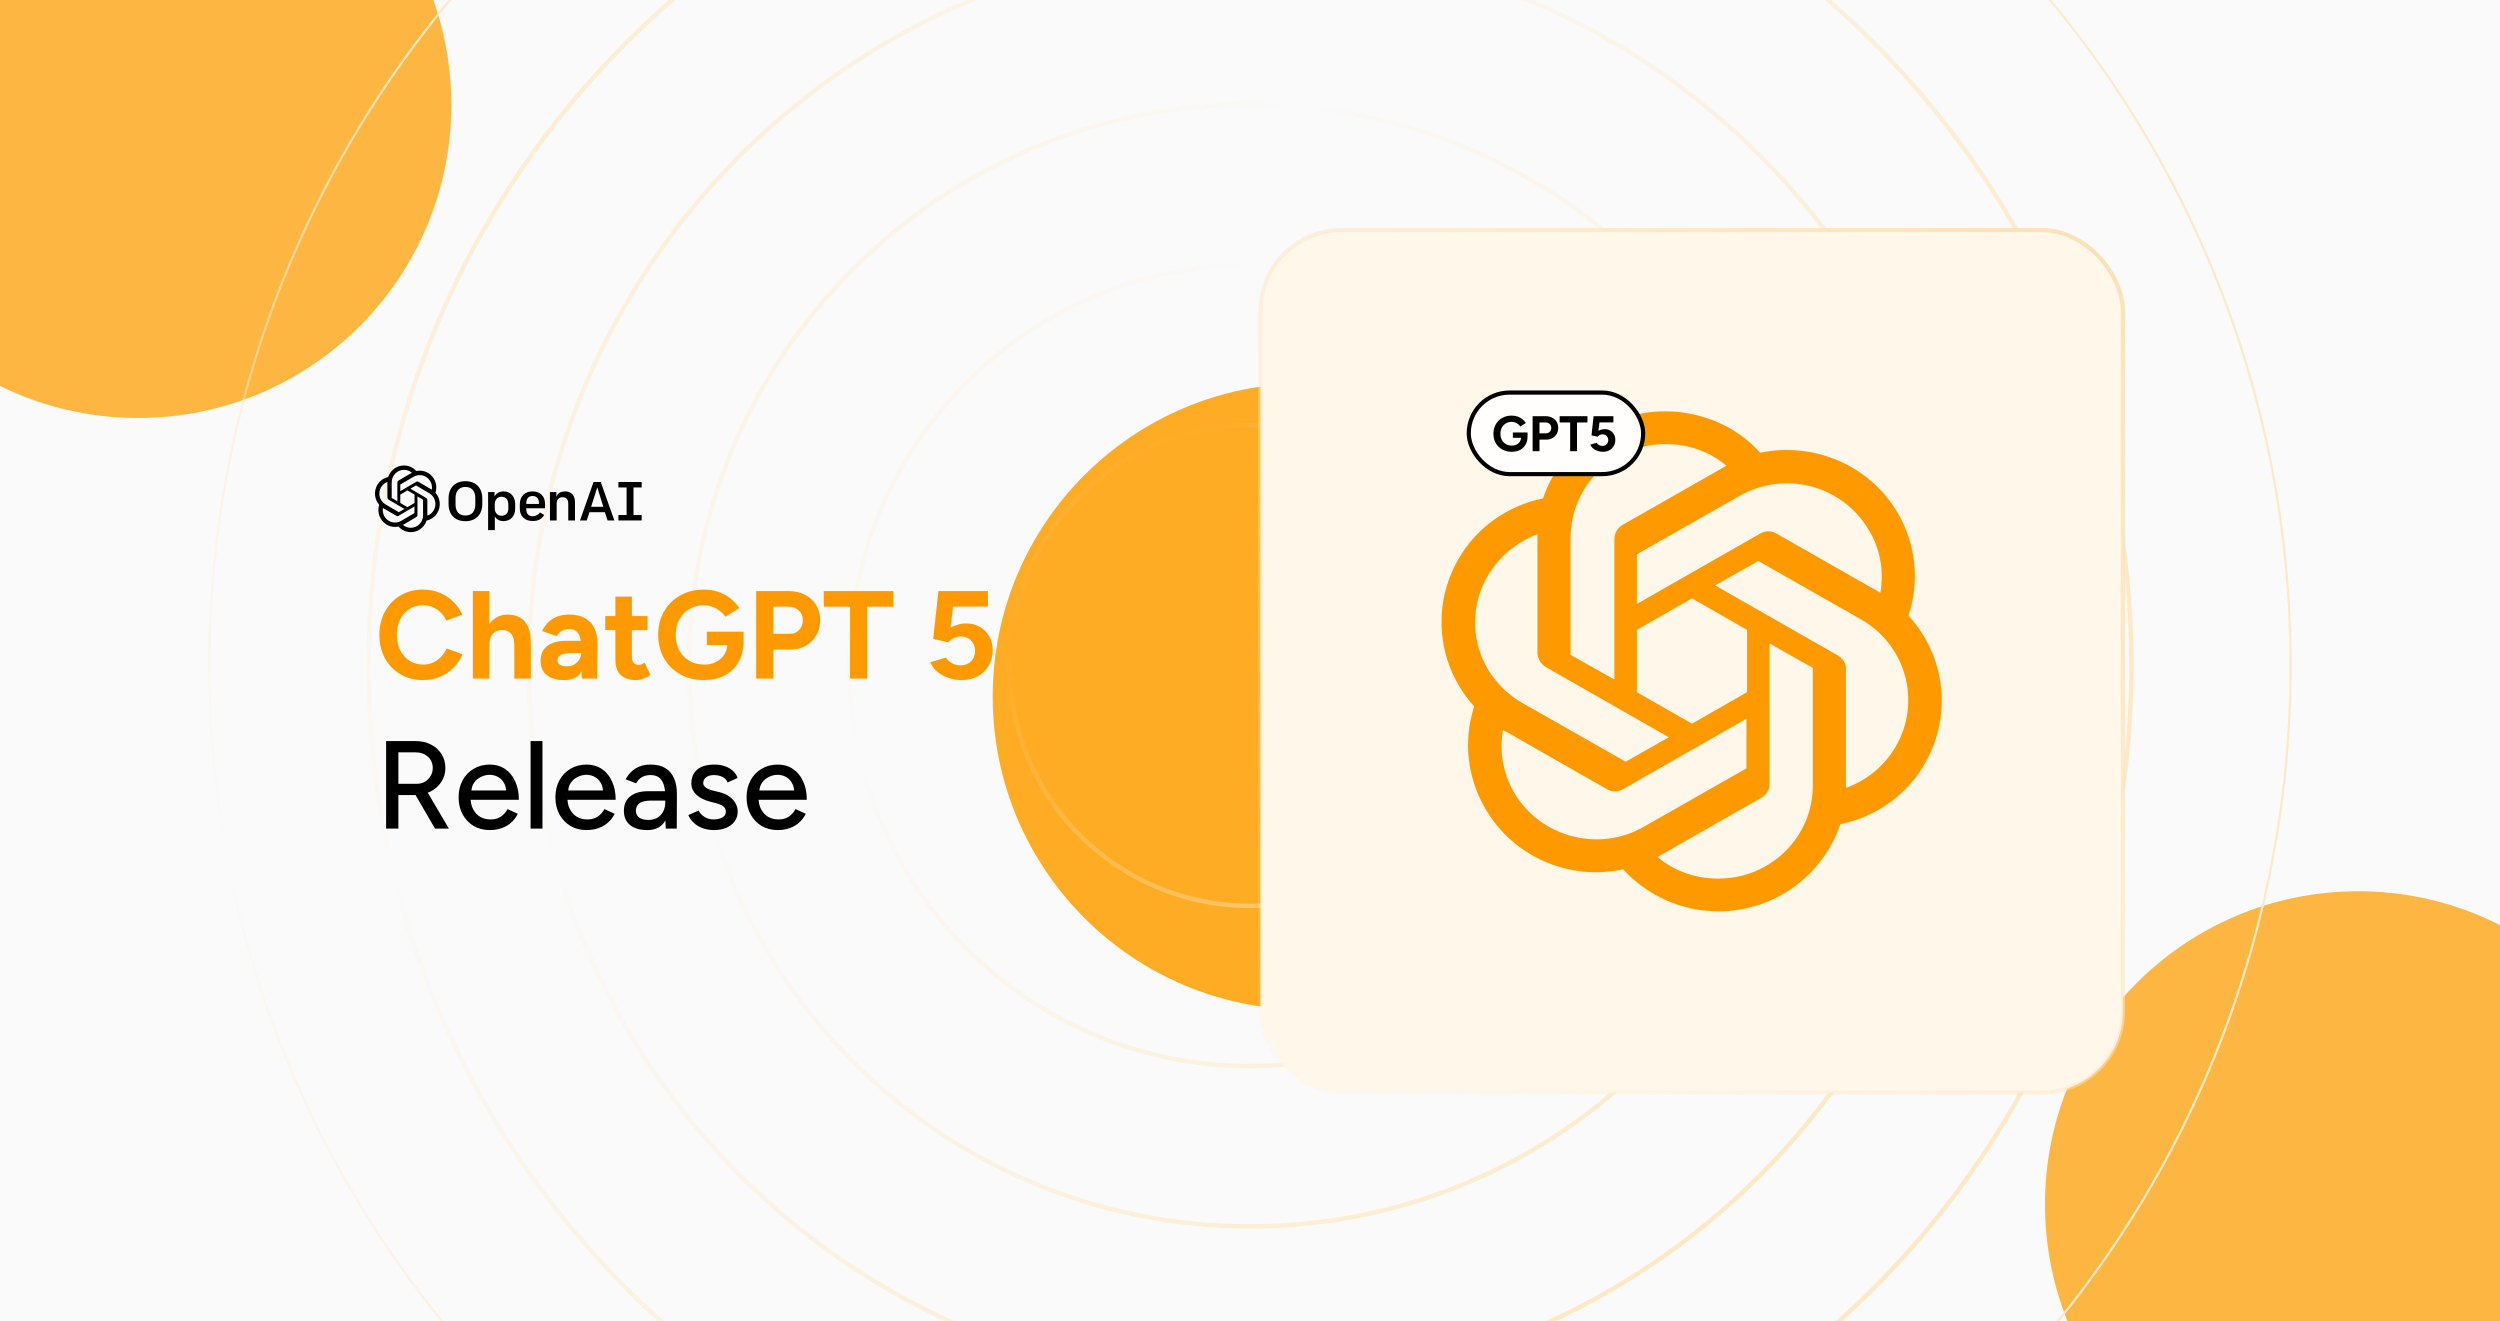 <svg width="350" height="185" viewBox="0 0 350 185" fill="none" xmlns="http://www.w3.org/2000/svg">
<g clip-path="url(#clip0_2158_255)">
<rect width="350" height="185" fill="#FAFAFA"/>
<g filter="url(#filter0_f_2158_255)">
<circle cx="19.343" cy="14.675" r="43.843" fill="#FDB642"/>
</g>
<g filter="url(#filter1_f_2158_255)">
<circle cx="182.819" cy="97.515" r="43.843" fill="#FFAC25"/>
</g>
<g filter="url(#filter2_f_2158_255)">
<circle cx="330.142" cy="168.617" r="43.843" fill="#FDB642"/>
</g>
<path d="M175 -52.514C255.456 -52.514 320.679 12.709 320.679 93.165C320.679 173.621 255.456 238.845 175 238.845C94.543 238.845 29.321 173.621 29.321 93.165C29.321 12.709 94.544 -52.514 175 -52.514ZM298.243 93.165C298.243 161.23 243.065 216.408 175 216.408C106.935 216.408 51.757 161.23 51.757 93.165C51.757 25.1 106.935 -30.078 175 -30.078C243.065 -30.078 298.243 25.1 298.243 93.165ZM275.807 93.165C275.807 148.839 230.674 193.973 175 193.973C119.326 193.972 74.193 148.839 74.193 93.165C74.193 37.491 119.326 -7.641 175 -7.642C230.674 -7.642 275.807 37.491 275.807 93.165ZM253.372 93.165C253.372 136.448 218.283 171.537 175 171.537C131.717 171.537 96.629 136.448 96.629 93.165C96.629 49.882 131.717 14.794 175 14.794C218.283 14.794 253.372 49.882 253.372 93.165ZM230.935 93.165C230.935 124.057 205.892 149.101 175 149.101C144.108 149.1 119.064 124.057 119.064 93.165C119.064 62.273 144.108 37.23 175 37.23C205.892 37.23 230.935 62.273 230.935 93.165ZM208.5 93.165C208.5 111.666 193.501 126.665 175 126.665C156.499 126.665 141.501 111.666 141.501 93.165C141.501 74.664 156.499 59.666 175 59.666C193.501 59.666 208.499 74.664 208.5 93.165ZM208.808 93.165C208.808 74.493 193.671 59.357 175 59.357C156.328 59.358 141.192 74.493 141.192 93.165C141.192 111.837 156.328 126.973 175 126.974C193.671 126.974 208.808 111.837 208.808 93.165ZM231.244 93.165C231.244 62.102 206.062 36.921 175 36.921C143.937 36.921 118.756 62.102 118.755 93.165C118.755 124.228 143.937 149.409 175 149.409C206.062 149.409 231.244 124.228 231.244 93.165ZM253.68 93.165C253.68 49.711 218.453 14.485 175 14.485C131.546 14.486 96.32 49.712 96.32 93.165C96.32 136.619 131.546 171.846 175 171.846C218.453 171.846 253.68 136.619 253.68 93.165ZM276.116 93.165C276.116 37.32 230.844 -7.95 175 -7.95C119.155 -7.95 73.885 37.321 73.884 93.165C73.884 149.01 119.155 194.281 175 194.281C230.844 194.281 276.116 149.01 276.116 93.165ZM298.551 93.165C298.551 24.929 243.235 -30.387 175 -30.387C106.764 -30.387 51.448 24.93 51.448 93.165C51.448 161.401 106.764 216.717 175 216.717C243.235 216.717 298.551 161.401 298.551 93.165Z" stroke="url(#paint0_radial_2158_255)" stroke-width="0.309"/>
<rect x="176.458" y="32.21" width="120.75" height="120.75" rx="11.375" fill="#FFF7EA"/>
<rect x="176.458" y="32.21" width="120.75" height="120.75" rx="11.375" stroke="url(#paint1_linear_2158_255)" stroke-width="0.583"/>
<g clip-path="url(#clip1_2158_255)">
<path d="M267.19 86.191C268.767 81.438 268.241 76.166 265.7 71.845C261.846 65.191 254.048 61.821 246.426 63.376C243.097 59.66 238.191 57.586 233.11 57.586C225.312 57.586 218.479 62.512 216.026 69.771C211.032 70.808 206.739 73.833 204.199 78.24C200.344 84.895 201.22 93.191 206.389 98.895C204.812 103.734 205.425 108.919 207.966 113.24C211.821 119.895 219.618 123.351 227.24 121.709C230.657 125.425 235.475 127.586 240.557 127.586C248.354 127.586 255.187 122.66 257.64 115.401C262.634 114.364 266.927 111.339 269.468 106.932C273.322 100.277 272.446 91.895 267.19 86.191ZM240.557 123.006C237.403 123.006 234.424 121.969 232.058 119.981C232.146 119.895 232.409 119.808 232.496 119.722L246.602 111.685C247.302 111.253 247.741 110.561 247.741 109.697V90.08L253.698 93.45C253.786 93.45 253.786 93.537 253.786 93.623V109.87C253.873 117.129 247.916 123.006 240.557 123.006ZM211.996 110.993C210.419 108.314 209.893 105.203 210.419 102.179C210.506 102.265 210.682 102.351 210.857 102.438L224.962 110.475C225.663 110.907 226.539 110.907 227.24 110.475L244.499 100.623V107.45C244.499 107.537 244.499 107.623 244.411 107.623L230.131 115.746C223.823 119.376 215.675 117.216 211.996 110.993ZM208.316 80.574C209.893 77.895 212.346 75.907 215.237 74.784V91.376C215.237 92.154 215.675 92.932 216.376 93.364L233.635 103.216L227.678 106.586C227.59 106.586 227.503 106.672 227.503 106.586L213.222 98.463C206.739 94.833 204.637 86.796 208.316 80.574ZM257.378 91.808L240.118 81.956L246.076 78.586C246.164 78.586 246.251 78.499 246.251 78.586L260.532 86.709C266.927 90.339 269.03 98.376 265.35 104.598C263.773 107.277 261.32 109.265 258.429 110.302V93.796C258.516 93.018 258.078 92.24 257.378 91.808ZM263.247 82.993C263.16 82.907 262.985 82.82 262.809 82.734L248.704 74.697C248.003 74.265 247.127 74.265 246.426 74.697L229.167 84.549V77.722C229.167 77.635 229.167 77.549 229.255 77.549L243.535 69.425C249.931 65.796 257.991 67.956 261.67 74.265C263.247 76.858 263.773 79.969 263.247 82.993ZM225.926 95.092L219.968 91.722C219.881 91.722 219.881 91.635 219.881 91.549V75.302C219.881 68.043 225.838 62.166 233.197 62.166C236.351 62.166 239.33 63.203 241.695 65.191C241.608 65.277 241.433 65.364 241.257 65.45L227.152 73.487C226.451 73.919 226.013 74.611 226.013 75.475V95.092H225.926ZM229.167 88.178L236.877 83.771L244.587 88.178V96.907L236.877 101.314L229.167 96.907V88.178Z" fill="#FF9900"/>
</g>
<rect x="205.625" y="54.96" width="24.417" height="11.417" rx="5.708" fill="#FFFEFD"/>
<rect x="205.625" y="54.96" width="24.417" height="11.417" rx="5.708" stroke="black" stroke-width="0.583"/>
<path d="M211.64 63.252C211.141 63.252 210.698 63.145 210.31 62.93C209.928 62.711 209.627 62.412 209.407 62.034C209.188 61.651 209.078 61.213 209.078 60.718C209.078 60.223 209.188 59.787 209.407 59.409C209.627 59.026 209.928 58.728 210.31 58.513C210.698 58.294 211.141 58.184 211.64 58.184C211.939 58.184 212.214 58.228 212.466 58.317C212.718 58.406 212.94 58.529 213.131 58.688C213.327 58.842 213.491 59.019 213.621 59.22L212.837 59.71C212.758 59.584 212.653 59.472 212.522 59.374C212.396 59.276 212.256 59.199 212.102 59.143C211.948 59.087 211.794 59.059 211.64 59.059C211.332 59.059 211.059 59.131 210.821 59.276C210.583 59.416 210.397 59.61 210.261 59.857C210.126 60.104 210.058 60.391 210.058 60.718C210.058 61.04 210.124 61.327 210.254 61.579C210.39 61.831 210.579 62.029 210.821 62.174C211.064 62.314 211.344 62.384 211.661 62.384C211.909 62.384 212.128 62.335 212.319 62.237C212.515 62.139 212.669 62.001 212.781 61.824C212.893 61.647 212.949 61.441 212.949 61.208L213.859 61.068C213.859 61.53 213.764 61.924 213.572 62.251C213.386 62.578 213.124 62.827 212.788 63C212.457 63.168 212.074 63.252 211.64 63.252ZM211.801 61.292V60.543H213.859V61.138L213.341 61.292H211.801ZM214.568 63.168V58.268H216.388C216.733 58.268 217.039 58.338 217.305 58.478C217.571 58.613 217.778 58.805 217.928 59.052C218.077 59.295 218.152 59.577 218.152 59.899C218.152 60.216 218.079 60.499 217.935 60.746C217.79 60.993 217.592 61.189 217.34 61.334C217.088 61.474 216.796 61.544 216.465 61.544H215.527V63.168H214.568ZM215.527 60.662H216.444C216.658 60.662 216.833 60.592 216.969 60.452C217.109 60.307 217.179 60.123 217.179 59.899C217.179 59.675 217.102 59.493 216.948 59.353C216.798 59.213 216.605 59.143 216.367 59.143H215.527V60.662ZM219.821 63.168V59.143H218.351V58.268H222.243V59.143H220.78V63.168H219.821ZM224.392 63.252C224.168 63.252 223.937 63.215 223.699 63.14C223.466 63.065 223.254 62.953 223.062 62.804C222.876 62.655 222.738 62.47 222.649 62.251L223.524 61.992C223.627 62.141 223.748 62.251 223.888 62.321C224.033 62.391 224.182 62.426 224.336 62.426C224.579 62.426 224.775 62.354 224.924 62.209C225.078 62.06 225.155 61.861 225.155 61.614C225.155 61.385 225.081 61.194 224.931 61.04C224.787 60.886 224.593 60.809 224.35 60.809C224.206 60.809 224.073 60.842 223.951 60.907C223.83 60.972 223.737 61.049 223.671 61.138L222.81 60.949L223.104 58.268H225.876V59.136H223.923L223.783 60.312C223.909 60.242 224.049 60.186 224.203 60.144C224.357 60.097 224.523 60.076 224.7 60.081C224.966 60.081 225.209 60.146 225.428 60.277C225.648 60.403 225.82 60.578 225.946 60.802C226.077 61.021 226.142 61.278 226.142 61.572C226.142 61.903 226.068 62.195 225.918 62.447C225.769 62.699 225.564 62.897 225.302 63.042C225.041 63.182 224.738 63.252 224.392 63.252Z" fill="black"/>
<g clip-path="url(#clip2_2158_255)">
<path d="M79.125 68.796C78.58 68.796 78.183 68.992 77.99 69.349L77.888 69.545V68.888H76.992V72.864H77.933V70.501C77.933 69.937 78.24 69.614 78.762 69.614C79.261 69.614 79.556 69.925 79.556 70.478V72.864H80.497V70.305C80.497 69.361 79.987 68.796 79.125 68.796ZM74.564 68.796C73.453 68.796 72.772 69.499 72.772 70.628V71.181C72.772 72.276 73.464 72.944 74.587 72.944C75.336 72.944 75.858 72.668 76.186 72.091L75.608 71.746C75.358 72.08 74.973 72.276 74.587 72.276C74.02 72.276 73.68 71.919 73.68 71.32V71.158H76.3V70.501C76.3 69.476 75.619 68.796 74.564 68.796ZM75.449 70.547H73.68V70.455C73.68 69.799 73.997 69.441 74.564 69.441C75.12 69.441 75.449 69.799 75.449 70.398V70.547ZM89.834 68.243V67.482H86.578V68.243H87.724V72.103H86.578V72.864H89.834V72.103H88.688V68.243H89.834ZM65.16 67.367C63.708 67.367 62.8 68.289 62.8 69.764V70.57C62.8 72.057 63.708 72.967 65.16 72.967C66.612 72.967 67.52 72.045 67.52 70.57V69.764C67.52 68.289 66.612 67.367 65.16 67.367ZM66.544 70.628C66.544 71.608 66.045 72.172 65.16 72.172C64.275 72.172 63.776 71.619 63.776 70.628V69.718C63.776 68.738 64.287 68.174 65.16 68.174C66.034 68.174 66.544 68.738 66.544 69.718V70.628ZM70.481 68.796C69.981 68.796 69.562 69.003 69.335 69.349L69.233 69.51V68.888H68.336V74.223H69.278V72.299L69.38 72.449C69.596 72.771 70.004 72.956 70.492 72.956C71.309 72.956 72.125 72.414 72.125 71.216V70.536C72.114 69.672 71.603 68.796 70.481 68.796ZM71.172 71.17C71.172 71.815 70.809 72.207 70.208 72.207C69.652 72.207 69.267 71.792 69.267 71.181V70.582C69.267 69.971 69.652 69.545 70.208 69.545C70.798 69.545 71.161 69.937 71.161 70.582L71.172 71.17ZM83.095 67.482L81.201 72.864H82.153L82.516 71.711H84.695V71.723L85.058 72.864H86.01L84.105 67.482H83.095ZM82.755 70.951L83.617 68.231L84.468 70.951H82.755Z" fill="black"/>
<path d="M60.963 68.982C61.167 68.348 61.099 67.645 60.77 67.069C60.271 66.182 59.261 65.733 58.274 65.94C57.843 65.445 57.208 65.168 56.55 65.168C55.54 65.168 54.655 65.825 54.338 66.793C53.691 66.931 53.135 67.334 52.806 67.922C52.307 68.809 52.421 69.915 53.09 70.676C52.886 71.321 52.965 72.012 53.294 72.588C53.793 73.476 54.803 73.937 55.79 73.718C56.232 74.213 56.856 74.501 57.514 74.501C58.524 74.501 59.408 73.844 59.726 72.877C60.373 72.738 60.929 72.335 61.258 71.747C61.757 70.86 61.643 69.743 60.963 68.982ZM57.514 73.891C57.106 73.891 56.72 73.752 56.414 73.487C56.425 73.476 56.459 73.464 56.47 73.453L58.297 72.381C58.388 72.323 58.444 72.231 58.444 72.116V69.501L59.216 69.95C59.227 69.95 59.227 69.961 59.227 69.973V72.139C59.238 73.107 58.467 73.891 57.514 73.891ZM53.816 72.289C53.612 71.932 53.544 71.517 53.612 71.114C53.623 71.125 53.646 71.137 53.668 71.148L55.495 72.22C55.586 72.277 55.699 72.277 55.79 72.22L58.025 70.906V71.817C58.025 71.828 58.025 71.84 58.013 71.84L56.164 72.923C55.347 73.407 54.292 73.119 53.816 72.289ZM53.34 68.233C53.544 67.876 53.861 67.611 54.236 67.461V69.673C54.236 69.777 54.292 69.881 54.383 69.938L56.618 71.252L55.846 71.701C55.835 71.701 55.824 71.713 55.824 71.701L53.975 70.618C53.135 70.134 52.863 69.063 53.34 68.233ZM59.692 69.731L57.457 68.417L58.229 67.968C58.24 67.968 58.251 67.956 58.251 67.968L60.1 69.051C60.929 69.535 61.201 70.607 60.724 71.436C60.52 71.793 60.203 72.058 59.828 72.197V69.996C59.84 69.892 59.783 69.788 59.692 69.731ZM60.452 68.556C60.441 68.544 60.418 68.533 60.395 68.521L58.569 67.45C58.478 67.392 58.365 67.392 58.274 67.45L56.039 68.763V67.853C56.039 67.841 56.039 67.83 56.051 67.83L57.9 66.747C58.728 66.263 59.772 66.551 60.248 67.392C60.452 67.737 60.52 68.152 60.452 68.556ZM55.62 70.169L54.848 69.719C54.837 69.719 54.837 69.708 54.837 69.696V67.53C54.837 66.562 55.608 65.779 56.561 65.779C56.97 65.779 57.355 65.917 57.662 66.182C57.65 66.194 57.627 66.205 57.605 66.216L55.778 67.288C55.688 67.346 55.631 67.438 55.631 67.553V70.169H55.62ZM56.039 69.247L57.038 68.659L58.036 69.247V70.411L57.038 70.998L56.039 70.411V69.247Z" fill="black"/>
</g>
<path d="M59.237 95.21C58.047 95.21 56.992 94.942 56.07 94.405C55.148 93.857 54.425 93.11 53.9 92.165C53.375 91.208 53.112 90.112 53.112 88.875C53.112 87.638 53.375 86.547 53.9 85.603C54.425 84.646 55.142 83.899 56.053 83.362C56.974 82.814 58.03 82.54 59.22 82.54C60.06 82.54 60.842 82.692 61.565 82.995C62.288 83.287 62.918 83.701 63.455 84.237C64.003 84.763 64.423 85.369 64.715 86.058L62.492 86.88C62.294 86.448 62.032 86.075 61.705 85.76C61.378 85.433 61.005 85.183 60.585 85.007C60.165 84.821 59.71 84.728 59.22 84.728C58.508 84.728 57.873 84.908 57.312 85.27C56.764 85.62 56.333 86.104 56.017 86.722C55.714 87.341 55.562 88.058 55.562 88.875C55.562 89.692 55.72 90.415 56.035 91.045C56.35 91.663 56.788 92.153 57.347 92.515C57.907 92.865 58.549 93.04 59.273 93.04C59.774 93.04 60.229 92.947 60.638 92.76C61.057 92.562 61.425 92.293 61.74 91.955C62.067 91.617 62.329 91.226 62.528 90.782L64.75 91.588C64.458 92.299 64.038 92.929 63.49 93.478C62.953 94.026 62.323 94.452 61.6 94.755C60.877 95.058 60.089 95.21 59.237 95.21ZM66.196 95V82.75H68.506V95H66.196ZM72.006 95V90.52H74.316V95H72.006ZM72.006 90.52C72.006 89.925 71.936 89.464 71.796 89.138C71.656 88.811 71.463 88.578 71.218 88.438C70.973 88.286 70.687 88.21 70.361 88.21C69.766 88.198 69.305 88.379 68.978 88.752C68.663 89.126 68.506 89.68 68.506 90.415H67.736C67.736 89.482 67.87 88.694 68.138 88.052C68.418 87.399 68.803 86.903 69.293 86.565C69.795 86.215 70.378 86.04 71.043 86.04C71.743 86.04 72.332 86.18 72.811 86.46C73.301 86.74 73.674 87.177 73.931 87.772C74.187 88.356 74.316 89.114 74.316 90.047V90.52H72.006ZM81.444 95L81.374 93.233V90.573C81.374 90.047 81.315 89.598 81.199 89.225C81.094 88.852 80.919 88.566 80.674 88.368C80.44 88.157 80.12 88.052 79.711 88.052C79.338 88.052 78.999 88.134 78.696 88.297C78.393 88.461 78.136 88.712 77.926 89.05L75.896 88.35C76.059 87.977 76.299 87.615 76.614 87.265C76.929 86.903 77.337 86.612 77.839 86.39C78.352 86.157 78.976 86.04 79.711 86.04C80.598 86.04 81.333 86.209 81.916 86.547C82.511 86.886 82.949 87.364 83.229 87.983C83.52 88.589 83.66 89.312 83.649 90.153L83.596 95H81.444ZM78.994 95.21C77.944 95.21 77.127 94.977 76.544 94.51C75.972 94.043 75.686 93.384 75.686 92.532C75.686 91.599 75.995 90.899 76.614 90.433C77.244 89.954 78.124 89.715 79.256 89.715H81.479V91.43H80.061C79.303 91.43 78.778 91.523 78.486 91.71C78.195 91.885 78.049 92.136 78.049 92.463C78.049 92.719 78.165 92.923 78.399 93.075C78.632 93.215 78.959 93.285 79.379 93.285C79.764 93.285 80.102 93.198 80.394 93.022C80.697 92.836 80.936 92.603 81.111 92.323C81.286 92.031 81.374 91.733 81.374 91.43H81.934C81.934 92.62 81.706 93.547 81.251 94.213C80.808 94.877 80.055 95.21 78.994 95.21ZM89.095 95.21C88.126 95.21 87.391 94.971 86.89 94.493C86.4 94.014 86.155 93.332 86.155 92.445V83.52H88.465V91.938C88.465 92.311 88.546 92.597 88.71 92.795C88.873 92.982 89.112 93.075 89.427 93.075C89.544 93.075 89.672 93.052 89.812 93.005C89.952 92.947 90.098 92.865 90.25 92.76L91.055 94.493C90.775 94.703 90.46 94.872 90.11 95C89.771 95.14 89.433 95.21 89.095 95.21ZM84.737 88.21V86.25H90.652V88.21H84.737ZM98.551 95.21C97.302 95.21 96.194 94.942 95.226 94.405C94.269 93.857 93.516 93.11 92.968 92.165C92.42 91.208 92.146 90.112 92.146 88.875C92.146 87.638 92.42 86.547 92.968 85.603C93.516 84.646 94.269 83.899 95.226 83.362C96.194 82.814 97.302 82.54 98.551 82.54C99.297 82.54 99.986 82.651 100.616 82.873C101.246 83.094 101.8 83.403 102.278 83.8C102.768 84.185 103.177 84.628 103.503 85.13L101.543 86.355C101.345 86.04 101.082 85.76 100.756 85.515C100.441 85.27 100.091 85.078 99.706 84.938C99.321 84.797 98.936 84.728 98.551 84.728C97.781 84.728 97.098 84.908 96.503 85.27C95.908 85.62 95.442 86.104 95.103 86.722C94.765 87.341 94.596 88.058 94.596 88.875C94.596 89.68 94.759 90.397 95.086 91.028C95.424 91.657 95.897 92.153 96.503 92.515C97.11 92.865 97.81 93.04 98.603 93.04C99.222 93.04 99.77 92.918 100.248 92.672C100.738 92.427 101.123 92.083 101.403 91.64C101.683 91.197 101.823 90.683 101.823 90.1L104.098 89.75C104.098 90.905 103.859 91.891 103.381 92.707C102.914 93.524 102.261 94.148 101.421 94.58C100.592 95 99.636 95.21 98.551 95.21ZM98.953 90.31V88.438H104.098V89.925L102.803 90.31H98.953ZM105.869 95V82.75H110.419C111.282 82.75 112.046 82.925 112.711 83.275C113.376 83.613 113.895 84.092 114.269 84.71C114.642 85.317 114.829 86.022 114.829 86.828C114.829 87.621 114.648 88.327 114.286 88.945C113.924 89.563 113.429 90.053 112.799 90.415C112.169 90.765 111.439 90.94 110.611 90.94H108.266V95H105.869ZM108.266 88.735H110.559C111.095 88.735 111.533 88.56 111.871 88.21C112.221 87.848 112.396 87.388 112.396 86.828C112.396 86.267 112.204 85.812 111.819 85.463C111.445 85.112 110.961 84.938 110.366 84.938H108.266V88.735ZM119.003 95V84.938H115.328V82.75H125.058V84.938H121.401V95H119.003ZM134.6 95.21C134.04 95.21 133.463 95.117 132.868 94.93C132.284 94.743 131.753 94.463 131.275 94.09C130.808 93.717 130.464 93.256 130.243 92.707L132.43 92.06C132.687 92.433 132.99 92.707 133.34 92.882C133.702 93.058 134.075 93.145 134.46 93.145C135.067 93.145 135.557 92.964 135.93 92.603C136.315 92.229 136.508 91.733 136.508 91.115C136.508 90.543 136.321 90.065 135.948 89.68C135.586 89.295 135.102 89.103 134.495 89.103C134.133 89.103 133.801 89.184 133.498 89.347C133.194 89.511 132.961 89.703 132.798 89.925L130.645 89.453L131.38 82.75H138.31V84.92H133.428L133.078 87.86C133.393 87.685 133.743 87.545 134.128 87.44C134.513 87.323 134.927 87.271 135.37 87.282C136.035 87.282 136.642 87.446 137.19 87.772C137.738 88.088 138.17 88.525 138.485 89.085C138.812 89.633 138.975 90.275 138.975 91.01C138.975 91.838 138.788 92.567 138.415 93.198C138.042 93.828 137.528 94.323 136.875 94.685C136.222 95.035 135.463 95.21 134.6 95.21Z" fill="#FF9900"/>
<path d="M54.057 116V103.75H58.188C59.004 103.75 59.722 103.913 60.34 104.24C60.97 104.555 61.46 104.998 61.81 105.57C62.172 106.13 62.352 106.783 62.352 107.53C62.352 108.265 62.16 108.918 61.775 109.49C61.402 110.062 60.888 110.511 60.235 110.837C59.582 111.152 58.847 111.31 58.03 111.31H55.773V116H54.057ZM60.9 116L57.995 110.995L59.36 110.085L62.843 116H60.9ZM55.773 109.735H58.345C58.765 109.735 59.138 109.642 59.465 109.455C59.803 109.257 60.072 108.994 60.27 108.667C60.48 108.329 60.585 107.95 60.585 107.53C60.585 106.877 60.358 106.346 59.903 105.937C59.447 105.529 58.858 105.325 58.135 105.325H55.773V109.735ZM68.562 116.21C67.711 116.21 66.958 116.017 66.305 115.632C65.652 115.236 65.138 114.693 64.765 114.005C64.392 113.317 64.205 112.523 64.205 111.625C64.205 110.727 64.392 109.933 64.765 109.245C65.138 108.557 65.652 108.02 66.305 107.635C66.97 107.238 67.728 107.04 68.58 107.04C69.385 107.04 70.091 107.244 70.698 107.652C71.304 108.049 71.777 108.621 72.115 109.367C72.465 110.102 72.64 110.972 72.64 111.975H65.57L65.885 111.712C65.885 112.331 66.007 112.867 66.252 113.322C66.498 113.777 66.83 114.127 67.25 114.372C67.67 114.606 68.148 114.722 68.685 114.722C69.268 114.722 69.752 114.588 70.138 114.32C70.534 114.04 70.843 113.69 71.065 113.27L72.5 113.935C72.267 114.39 71.963 114.792 71.59 115.142C71.217 115.481 70.773 115.743 70.26 115.93C69.758 116.117 69.192 116.21 68.562 116.21ZM65.99 110.925L65.657 110.662H71.188L70.873 110.925C70.873 110.412 70.767 109.974 70.558 109.612C70.347 109.239 70.067 108.959 69.718 108.772C69.368 108.574 68.977 108.475 68.545 108.475C68.125 108.475 67.717 108.574 67.32 108.772C66.935 108.959 66.614 109.233 66.358 109.595C66.112 109.957 65.99 110.4 65.99 110.925ZM74.282 116V103.75H75.945V116H74.282ZM82.115 116.21C81.263 116.21 80.511 116.017 79.857 115.632C79.204 115.236 78.691 114.693 78.317 114.005C77.944 113.317 77.757 112.523 77.757 111.625C77.757 110.727 77.944 109.933 78.317 109.245C78.691 108.557 79.204 108.02 79.857 107.635C80.522 107.238 81.281 107.04 82.132 107.04C82.937 107.04 83.643 107.244 84.25 107.652C84.856 108.049 85.329 108.621 85.667 109.367C86.017 110.102 86.192 110.972 86.192 111.975H79.122L79.437 111.712C79.437 112.331 79.56 112.867 79.805 113.322C80.05 113.777 80.382 114.127 80.802 114.372C81.222 114.606 81.701 114.722 82.237 114.722C82.821 114.722 83.305 114.588 83.69 114.32C84.087 114.04 84.396 113.69 84.617 113.27L86.052 113.935C85.819 114.39 85.516 114.792 85.142 115.142C84.769 115.481 84.326 115.743 83.812 115.93C83.311 116.117 82.745 116.21 82.115 116.21ZM79.542 110.925L79.21 110.662H84.74L84.425 110.925C84.425 110.412 84.32 109.974 84.11 109.612C83.9 109.239 83.62 108.959 83.27 108.772C82.92 108.574 82.529 108.475 82.097 108.475C81.677 108.475 81.269 108.574 80.872 108.772C80.487 108.959 80.166 109.233 79.91 109.595C79.665 109.957 79.542 110.4 79.542 110.925ZM93.207 116L93.137 114.477V111.432C93.137 110.791 93.061 110.254 92.91 109.822C92.77 109.391 92.548 109.064 92.245 108.842C91.953 108.621 91.562 108.51 91.072 108.51C90.617 108.51 90.221 108.603 89.882 108.79C89.555 108.977 89.281 109.268 89.06 109.665L87.59 109.105C87.8 108.708 88.062 108.358 88.377 108.055C88.692 107.74 89.071 107.495 89.515 107.32C89.958 107.133 90.477 107.04 91.072 107.04C91.9 107.04 92.589 107.203 93.137 107.53C93.686 107.857 94.094 108.329 94.362 108.947C94.642 109.566 94.776 110.33 94.765 111.24L94.747 116H93.207ZM90.635 116.21C89.596 116.21 88.785 115.977 88.202 115.51C87.63 115.032 87.345 114.372 87.345 113.532C87.345 112.634 87.642 111.952 88.237 111.485C88.844 111.007 89.684 110.767 90.757 110.767H93.19V112.08H91.212C90.407 112.08 89.841 112.208 89.515 112.465C89.188 112.71 89.025 113.054 89.025 113.497C89.025 113.906 89.176 114.227 89.48 114.46C89.795 114.682 90.226 114.792 90.775 114.792C91.253 114.792 91.667 114.693 92.017 114.495C92.367 114.285 92.641 113.993 92.84 113.62C93.038 113.247 93.137 112.821 93.137 112.342H93.715C93.715 113.532 93.458 114.477 92.945 115.177C92.443 115.866 91.673 116.21 90.635 116.21ZM99.991 116.21C99.372 116.21 98.818 116.117 98.328 115.93C97.85 115.743 97.442 115.492 97.103 115.177C96.776 114.862 96.531 114.507 96.368 114.11L97.803 113.48C97.99 113.842 98.27 114.139 98.643 114.372C99.016 114.606 99.431 114.722 99.886 114.722C100.387 114.722 100.801 114.629 101.128 114.442C101.455 114.256 101.618 113.993 101.618 113.655C101.618 113.328 101.496 113.072 101.251 112.885C101.006 112.698 100.65 112.547 100.183 112.43L99.361 112.22C98.544 111.998 97.908 111.666 97.453 111.222C97.01 110.779 96.788 110.277 96.788 109.717C96.788 108.866 97.062 108.207 97.611 107.74C98.159 107.273 98.97 107.04 100.043 107.04C100.568 107.04 101.046 107.116 101.478 107.267C101.921 107.419 102.295 107.635 102.598 107.915C102.913 108.195 103.135 108.527 103.263 108.912L101.863 109.542C101.723 109.192 101.484 108.936 101.146 108.772C100.807 108.597 100.411 108.51 99.956 108.51C99.489 108.51 99.121 108.615 98.853 108.825C98.585 109.023 98.451 109.303 98.451 109.665C98.451 109.863 98.561 110.056 98.783 110.242C99.016 110.417 99.355 110.563 99.798 110.68L100.743 110.907C101.315 111.047 101.787 111.263 102.161 111.555C102.534 111.835 102.814 112.156 103.001 112.517C103.187 112.867 103.281 113.235 103.281 113.62C103.281 114.145 103.135 114.606 102.843 115.002C102.563 115.387 102.172 115.685 101.671 115.895C101.181 116.105 100.621 116.21 99.991 116.21ZM108.877 116.21C108.026 116.21 107.273 116.017 106.62 115.632C105.967 115.236 105.453 114.693 105.08 114.005C104.707 113.317 104.52 112.523 104.52 111.625C104.52 110.727 104.707 109.933 105.08 109.245C105.453 108.557 105.967 108.02 106.62 107.635C107.285 107.238 108.043 107.04 108.895 107.04C109.7 107.04 110.406 107.244 111.012 107.652C111.619 108.049 112.092 108.621 112.43 109.367C112.78 110.102 112.955 110.972 112.955 111.975H105.885L106.2 111.712C106.2 112.331 106.322 112.867 106.567 113.322C106.812 113.777 107.145 114.127 107.565 114.372C107.985 114.606 108.463 114.722 109 114.722C109.583 114.722 110.067 114.588 110.452 114.32C110.849 114.04 111.158 113.69 111.38 113.27L112.815 113.935C112.582 114.39 112.278 114.792 111.905 115.142C111.532 115.481 111.088 115.743 110.575 115.93C110.073 116.117 109.507 116.21 108.877 116.21ZM106.305 110.925L105.972 110.662H111.502L111.187 110.925C111.187 110.412 111.082 109.974 110.872 109.612C110.662 109.239 110.382 108.959 110.032 108.772C109.682 108.574 109.292 108.475 108.86 108.475C108.44 108.475 108.032 108.574 107.635 108.772C107.25 108.959 106.929 109.233 106.672 109.595C106.427 109.957 106.305 110.4 106.305 110.925Z" fill="black"/>
</g>
<defs>
<filter id="filter0_f_2158_255" x="-219.358" y="-224.026" width="477.402" height="477.404" filterUnits="userSpaceOnUse" color-interpolation-filters="sRGB">
<feFlood flood-opacity="0" result="BackgroundImageFix"/>
<feBlend mode="normal" in="SourceGraphic" in2="BackgroundImageFix" result="shape"/>
<feGaussianBlur stdDeviation="97.429" result="effect1_foregroundBlur_2158_255"/>
</filter>
<filter id="filter1_f_2158_255" x="-7.168" y="-92.472" width="379.973" height="379.975" filterUnits="userSpaceOnUse" color-interpolation-filters="sRGB">
<feFlood flood-opacity="0" result="BackgroundImageFix"/>
<feBlend mode="normal" in="SourceGraphic" in2="BackgroundImageFix" result="shape"/>
<feGaussianBlur stdDeviation="73.072" result="effect1_foregroundBlur_2158_255"/>
</filter>
<filter id="filter2_f_2158_255" x="91.441" y="-70.085" width="477.402" height="477.404" filterUnits="userSpaceOnUse" color-interpolation-filters="sRGB">
<feFlood flood-opacity="0" result="BackgroundImageFix"/>
<feBlend mode="normal" in="SourceGraphic" in2="BackgroundImageFix" result="shape"/>
<feGaussianBlur stdDeviation="97.429" result="effect1_foregroundBlur_2158_255"/>
</filter>
<radialGradient id="paint0_radial_2158_255" cx="0" cy="0" r="1" gradientUnits="userSpaceOnUse" gradientTransform="translate(55.708 -2.793) rotate(1.203) scale(250.013)">
<stop stop-color="#FEE9C6"/>
<stop offset="0.505" stop-color="#FEE9C6" stop-opacity="0"/>
<stop offset="1" stop-color="#FEE9C6"/>
</radialGradient>
<linearGradient id="paint1_linear_2158_255" x1="302.167" y1="24.043" x2="170.042" y2="159.96" gradientUnits="userSpaceOnUse">
<stop stop-color="#FDDFAE"/>
<stop offset="1" stop-color="#FBECD3" stop-opacity="0"/>
</linearGradient>
<clipPath id="clip0_2158_255">
<rect width="350" height="185" fill="white"/>
</clipPath>
<clipPath id="clip1_2158_255">
<rect width="70" height="70" fill="white" transform="translate(201.833 57.586)"/>
</clipPath>
<clipPath id="clip2_2158_255">
<rect width="37.333" height="9.333" fill="white" transform="translate(52.5 65.168)"/>
</clipPath>
</defs>
</svg>
